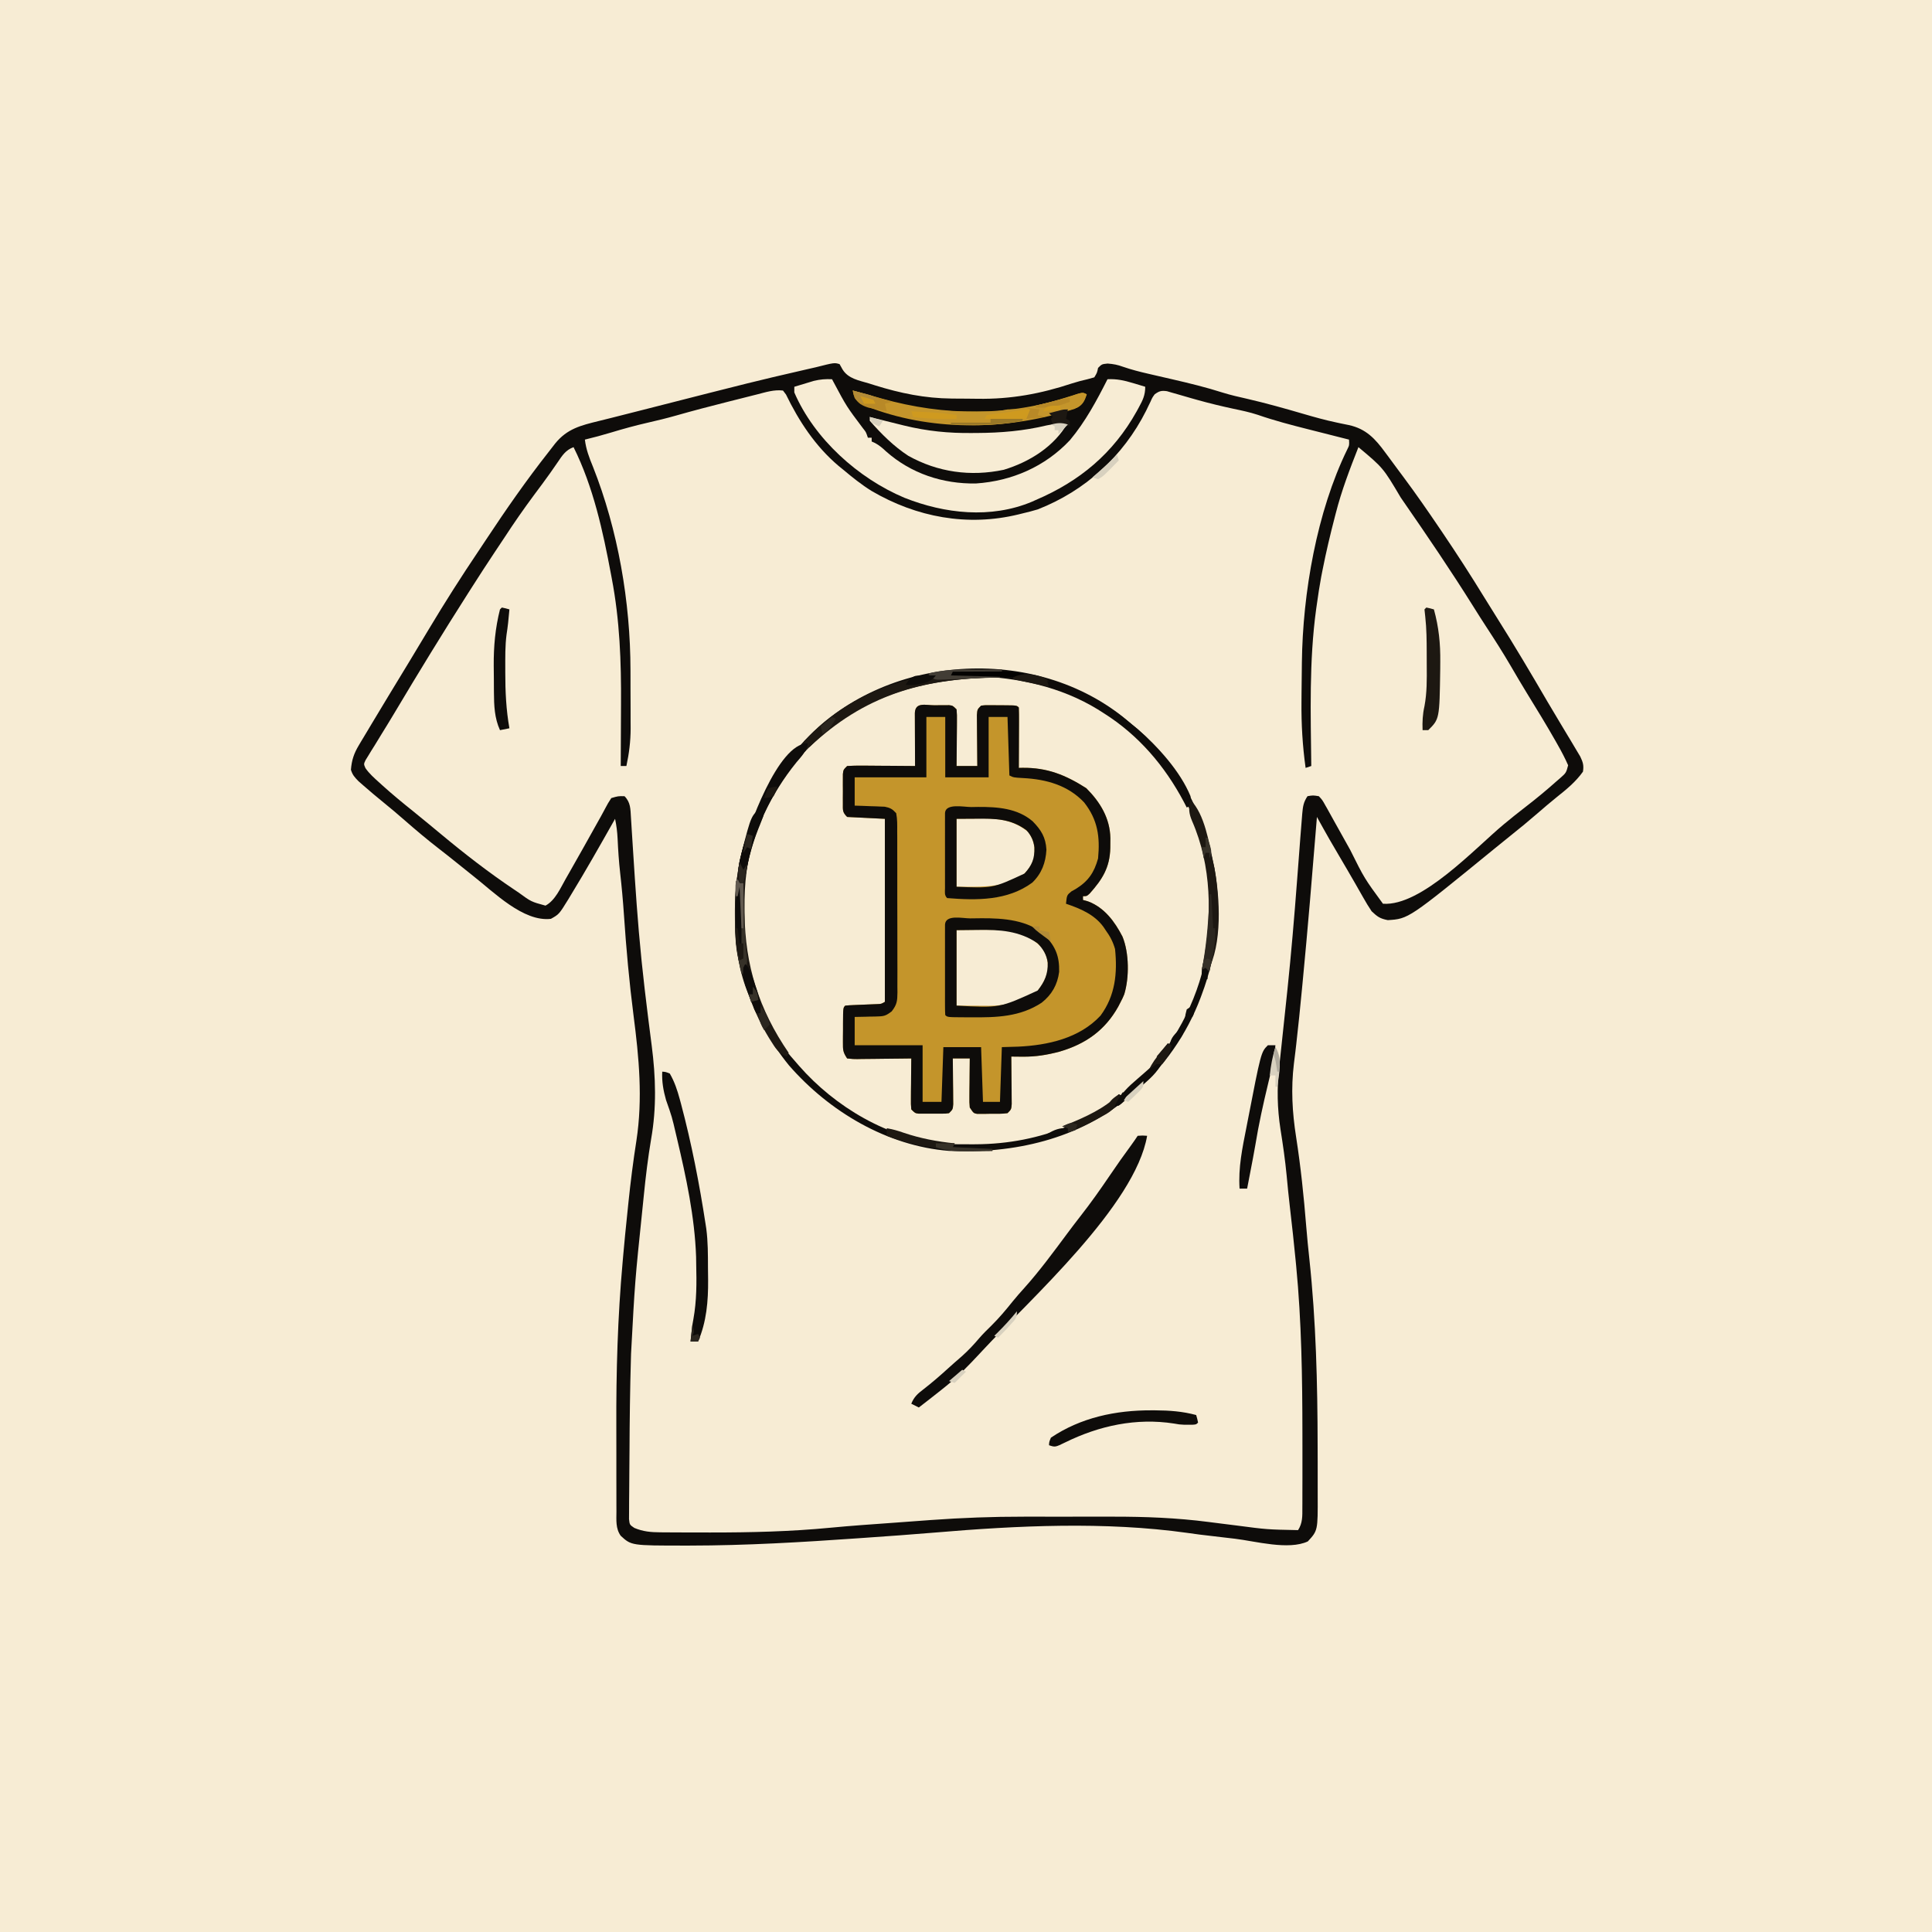 <svg version="1.1" xmlns="http://www.w3.org/2000/svg" width="1024" height="1024">
<path d="M0 0 C337.92 0 675.84 0 1024 0 C1024 337.92 1024 675.84 1024 1024 C686.08 1024 348.16 1024 0 1024 C0 686.08 0 348.16 0 0 Z " fill="#F7ECD4" transform="translate(0,0)"/>
<path d="M0 0 C0.509 0.913 1.018 1.825 1.543 2.766 C4.553 7.729 10.177 8.603 15.438 10.188 C16.52 10.529 17.602 10.871 18.717 11.223 C32.259 15.435 45.191 18.109 59.398 18.238 C60.71 18.25 60.71 18.25 62.048 18.263 C63.892 18.276 65.736 18.287 67.58 18.295 C69.425 18.307 71.271 18.327 73.117 18.357 C90.823 18.641 106.621 15.707 123.387 10.148 C126.069 9.296 128.636 8.617 131.371 8.008 C132.569 7.675 133.766 7.343 135 7 C136.467 4.585 136.467 4.585 137 2 C139 0 139 0 142.062 -0.312 C145.288 -0.057 147.252 0.326 150.2 1.387 C154.663 2.924 159.134 4.077 163.734 5.121 C164.534 5.307 165.334 5.493 166.158 5.685 C169.53 6.469 172.904 7.243 176.278 8.018 C185.347 10.105 194.291 12.287 203.161 15.122 C207.393 16.431 211.68 17.407 216 18.375 C226.049 20.695 235.934 23.475 245.831 26.367 C251.583 28.045 257.323 29.658 263.188 30.891 C263.939 31.054 264.691 31.216 265.466 31.384 C266.941 31.701 268.42 32.005 269.901 32.292 C279.012 34.263 283.903 39.547 289.25 46.875 C289.809 47.624 290.367 48.373 290.943 49.144 C292.638 51.422 294.319 53.711 296 56 C296.965 57.296 297.931 58.592 298.898 59.887 C305.502 68.763 311.804 77.836 318 87 C318.81 88.195 318.81 88.195 319.637 89.415 C327.242 100.649 334.581 112.014 341.668 123.582 C343.936 127.284 346.232 130.967 348.551 134.637 C357.751 149.208 366.513 164.001 375.182 178.892 C377.444 182.76 379.744 186.603 382.062 190.438 C383.375 192.625 384.688 194.812 386 197 C386.563 197.929 386.563 197.929 387.137 198.876 C388.29 200.786 389.427 202.704 390.562 204.625 C391.224 205.731 391.885 206.837 392.566 207.977 C394.025 211.052 394.52 212.664 394 216 C390.129 221.44 385.326 225.333 380.129 229.477 C376.656 232.251 373.299 235.155 369.938 238.062 C365.279 242.077 360.573 246.004 355.746 249.816 C352.899 252.08 350.081 254.377 347.265 256.678 C301.544 294.014 301.544 294.014 290.562 294.688 C286.415 293.887 285.051 292.878 282 290 C280.396 287.601 278.96 285.262 277.562 282.75 C276.696 281.234 275.828 279.719 274.961 278.203 C274.493 277.377 274.024 276.552 273.542 275.701 C270.635 270.608 267.652 265.559 264.688 260.5 C263.523 258.511 262.361 256.522 261.199 254.531 C260.703 253.681 260.206 252.831 259.694 251.955 C257.422 247.992 255.211 243.997 253 240 C252.923 240.954 252.923 240.954 252.844 241.928 C250.514 270.654 248.144 299.374 245.375 328.062 C245.271 329.144 245.167 330.226 245.059 331.341 C244.113 341.124 243.155 350.905 242.02 360.668 C241.877 361.9 241.734 363.131 241.586 364.4 C241.338 366.483 241.082 368.565 240.812 370.645 C239.193 383.898 239.911 396.535 241.966 409.65 C244.418 425.382 246.052 441.108 247.324 456.973 C247.787 462.729 248.356 468.466 248.98 474.207 C252.519 507.178 253.317 540.165 253.369 573.299 C253.375 576.057 253.386 578.814 253.398 581.572 C253.416 585.962 253.416 590.352 253.403 594.743 C253.4 596.377 253.402 598.011 253.408 599.645 C253.472 618.23 253.472 618.23 248.178 623.979 C237.99 628.756 220.372 623.86 209.562 622.562 C207.566 622.329 205.569 622.097 203.572 621.865 C189.645 620.239 189.645 620.239 184.274 619.459 C140.71 613.351 94.127 615.579 50.439 619.296 C38.115 620.344 25.776 621.196 13.438 622.062 C12.218 622.148 10.998 622.234 9.742 622.323 C-19.961 624.404 -49.592 626.167 -79.375 626.188 C-80.235 626.189 -81.095 626.19 -81.981 626.191 C-110.369 626.187 -110.369 626.187 -116 621 C-118.767 617.131 -118.288 612.68 -118.275 608.125 C-118.28 607.226 -118.285 606.327 -118.29 605.401 C-118.304 602.411 -118.303 599.42 -118.301 596.43 C-118.305 594.316 -118.309 592.203 -118.314 590.09 C-118.321 585.629 -118.321 581.169 -118.316 576.708 C-118.311 572.221 -118.318 567.733 -118.336 563.246 C-118.456 534.022 -117.614 505.111 -115 476 C-114.888 474.723 -114.776 473.445 -114.661 472.129 C-114.028 464.953 -113.318 457.789 -112.562 450.625 C-112.349 448.545 -112.136 446.466 -111.923 444.386 C-110.78 433.392 -109.41 422.482 -107.688 411.562 C-104.269 389.171 -106.312 367.602 -109.198 345.309 C-111.49 327.539 -113.103 309.714 -114.299 291.839 C-114.804 284.387 -115.477 276.977 -116.318 269.556 C-116.985 263.551 -117.384 257.55 -117.658 251.515 C-117.833 247.91 -118.25 244.525 -119 241 C-119.417 241.738 -119.833 242.476 -120.262 243.237 C-127.426 255.909 -134.605 268.573 -142.188 281 C-142.703 281.858 -143.218 282.716 -143.749 283.6 C-148.681 291.588 -148.681 291.588 -153 294 C-167.62 295.753 -183.303 279.797 -194.089 271.367 C-197.231 268.887 -200.349 266.381 -203.457 263.859 C-206.361 261.504 -209.303 259.202 -212.259 256.912 C-218.548 252.036 -224.609 246.948 -230.594 241.704 C-234.278 238.479 -238.004 235.329 -241.812 232.25 C-245.453 229.291 -249.038 226.284 -252.562 223.188 C-253.368 222.48 -254.174 221.772 -255.004 221.043 C-257.023 218.977 -258.164 217.756 -259 215 C-258.594 209.86 -257.419 206.363 -254.781 201.957 C-254.452 201.399 -254.122 200.842 -253.782 200.267 C-252.699 198.442 -251.6 196.627 -250.5 194.812 C-249.733 193.527 -248.966 192.242 -248.2 190.955 C-245.817 186.96 -243.41 182.979 -241 179 C-240.241 177.744 -239.483 176.488 -238.724 175.231 C-235.142 169.302 -231.546 163.382 -227.938 157.469 C-224.487 151.811 -221.081 146.129 -217.688 140.438 C-209.27 126.361 -200.467 112.546 -191.304 98.944 C-189.905 96.858 -188.518 94.764 -187.133 92.668 C-176.76 76.984 -166.05 61.586 -154.417 46.803 C-153.185 45.236 -151.968 43.656 -150.754 42.074 C-144.363 34.217 -137.231 32.511 -127.641 30.145 C-126.209 29.79 -124.776 29.435 -123.344 29.079 C-122.619 28.9 -121.894 28.72 -121.147 28.535 C-115.865 27.219 -110.592 25.864 -105.317 24.518 C-44.75 9.062 -44.75 9.062 -20.083 3.374 C-19.387 3.213 -18.691 3.052 -17.974 2.886 C-16.179 2.472 -14.384 2.063 -12.589 1.654 C-2.762 -0.829 -2.762 -0.829 0 0 Z " fill="#F7ECD4" transform="translate(445,193)"/>
<path d="M0 0 C2.42 0.003 4.839 -0.02 7.259 -0.046 C16.949 -0.085 25.655 0.77 35.056 3.316 C35.792 3.509 36.528 3.703 37.287 3.902 C69.441 12.903 95.346 35.703 111.633 64.423 C116.198 72.764 119.326 81.108 121.568 90.338 C122.011 92.135 122.513 93.918 123.021 95.698 C127.608 113.92 126.66 135.159 122.056 153.316 C121.789 154.397 121.522 155.479 121.247 156.593 C114.021 182.575 98.035 207.736 76.118 223.753 C75.478 224.221 74.837 224.689 74.177 225.172 C67.769 229.723 60.996 233.247 53.852 236.493 C52.283 237.212 50.734 237.973 49.188 238.741 C33.387 246.139 16.386 247.796 -0.819 247.878 C-1.544 247.887 -2.269 247.896 -3.016 247.904 C-17.63 248.026 -31.401 245.318 -44.944 239.691 C-45.773 239.351 -46.601 239.011 -47.454 238.661 C-61.589 232.671 -73.686 224.7 -84.944 214.316 C-85.919 213.446 -85.919 213.446 -86.913 212.558 C-101.232 199.117 -111.198 181.331 -117.507 162.878 C-117.734 162.218 -117.961 161.559 -118.196 160.879 C-121.997 148.784 -122.354 136.132 -122.319 123.566 C-122.319 122.819 -122.318 122.073 -122.318 121.304 C-122.279 109.853 -121.529 99.25 -117.944 88.316 C-117.746 87.666 -117.548 87.017 -117.343 86.348 C-107.075 53.061 -82.559 27.285 -52.257 11.191 C-47.272 8.774 -42.18 6.855 -36.944 5.066 C-36.233 4.819 -35.522 4.573 -34.789 4.319 C-23.319 0.563 -11.963 -0.033 0 0 Z " fill="#F7ECD4" transform="translate(515.944,358.684)"/>
<path d="M0 0 C0.509 0.913 1.018 1.825 1.543 2.766 C4.553 7.729 10.177 8.603 15.438 10.188 C16.52 10.529 17.602 10.871 18.717 11.223 C32.259 15.435 45.191 18.109 59.398 18.238 C60.71 18.25 60.71 18.25 62.048 18.263 C63.892 18.276 65.736 18.287 67.58 18.295 C69.425 18.307 71.271 18.327 73.117 18.357 C90.823 18.641 106.621 15.707 123.387 10.148 C126.069 9.296 128.636 8.617 131.371 8.008 C132.569 7.675 133.766 7.343 135 7 C136.467 4.585 136.467 4.585 137 2 C139 0 139 0 142.062 -0.312 C145.288 -0.057 147.252 0.326 150.2 1.387 C154.663 2.924 159.134 4.077 163.734 5.121 C164.534 5.307 165.334 5.493 166.158 5.685 C169.53 6.469 172.904 7.243 176.278 8.018 C185.347 10.105 194.291 12.287 203.161 15.122 C207.393 16.431 211.68 17.407 216 18.375 C226.049 20.695 235.934 23.475 245.831 26.367 C251.583 28.045 257.323 29.658 263.188 30.891 C263.939 31.054 264.691 31.216 265.466 31.384 C266.941 31.701 268.42 32.005 269.901 32.292 C279.012 34.263 283.903 39.547 289.25 46.875 C289.809 47.624 290.367 48.373 290.943 49.144 C292.638 51.422 294.319 53.711 296 56 C296.965 57.296 297.931 58.592 298.898 59.887 C305.502 68.763 311.804 77.836 318 87 C318.81 88.195 318.81 88.195 319.637 89.415 C327.242 100.649 334.581 112.014 341.668 123.582 C343.936 127.284 346.232 130.967 348.551 134.637 C357.751 149.208 366.513 164.001 375.182 178.892 C377.444 182.76 379.744 186.603 382.062 190.438 C383.375 192.625 384.688 194.812 386 197 C386.563 197.929 386.563 197.929 387.137 198.876 C388.29 200.786 389.427 202.704 390.562 204.625 C391.224 205.731 391.885 206.837 392.566 207.977 C394.025 211.052 394.52 212.664 394 216 C390.129 221.44 385.326 225.333 380.129 229.477 C376.656 232.251 373.299 235.155 369.938 238.062 C365.279 242.077 360.573 246.004 355.746 249.816 C352.899 252.08 350.081 254.377 347.265 256.678 C301.544 294.014 301.544 294.014 290.562 294.688 C286.415 293.887 285.051 292.878 282 290 C280.396 287.601 278.96 285.262 277.562 282.75 C276.696 281.234 275.828 279.719 274.961 278.203 C274.493 277.377 274.024 276.552 273.542 275.701 C270.635 270.608 267.652 265.559 264.688 260.5 C263.523 258.511 262.361 256.522 261.199 254.531 C260.703 253.681 260.206 252.831 259.694 251.955 C257.422 247.992 255.211 243.997 253 240 C252.923 240.954 252.923 240.954 252.844 241.928 C250.514 270.654 248.144 299.374 245.375 328.062 C245.271 329.144 245.167 330.226 245.059 331.341 C244.113 341.124 243.155 350.905 242.02 360.668 C241.877 361.9 241.734 363.131 241.586 364.4 C241.338 366.483 241.082 368.565 240.812 370.645 C239.193 383.898 239.911 396.535 241.966 409.65 C244.418 425.382 246.052 441.108 247.324 456.973 C247.787 462.729 248.356 468.466 248.98 474.207 C252.519 507.178 253.317 540.165 253.369 573.299 C253.375 576.057 253.386 578.814 253.398 581.572 C253.416 585.962 253.416 590.352 253.403 594.743 C253.4 596.377 253.402 598.011 253.408 599.645 C253.472 618.23 253.472 618.23 248.178 623.979 C237.99 628.756 220.372 623.86 209.562 622.562 C207.566 622.329 205.569 622.097 203.572 621.865 C189.645 620.239 189.645 620.239 184.274 619.459 C140.71 613.351 94.127 615.579 50.439 619.296 C38.115 620.344 25.776 621.196 13.438 622.062 C12.218 622.148 10.998 622.234 9.742 622.323 C-19.961 624.404 -49.592 626.167 -79.375 626.188 C-80.235 626.189 -81.095 626.19 -81.981 626.191 C-110.369 626.187 -110.369 626.187 -116 621 C-118.767 617.131 -118.288 612.68 -118.275 608.125 C-118.28 607.226 -118.285 606.327 -118.29 605.401 C-118.304 602.411 -118.303 599.42 -118.301 596.43 C-118.305 594.316 -118.309 592.203 -118.314 590.09 C-118.321 585.629 -118.321 581.169 -118.316 576.708 C-118.311 572.221 -118.318 567.733 -118.336 563.246 C-118.456 534.022 -117.614 505.111 -115 476 C-114.888 474.723 -114.776 473.445 -114.661 472.129 C-114.028 464.953 -113.318 457.789 -112.562 450.625 C-112.349 448.545 -112.136 446.466 -111.923 444.386 C-110.78 433.392 -109.41 422.482 -107.688 411.562 C-104.269 389.171 -106.312 367.602 -109.198 345.309 C-111.49 327.539 -113.103 309.714 -114.299 291.839 C-114.804 284.387 -115.477 276.977 -116.318 269.556 C-116.985 263.551 -117.384 257.55 -117.658 251.515 C-117.833 247.91 -118.25 244.525 -119 241 C-119.417 241.738 -119.833 242.476 -120.262 243.237 C-127.426 255.909 -134.605 268.573 -142.188 281 C-142.703 281.858 -143.218 282.716 -143.749 283.6 C-148.681 291.588 -148.681 291.588 -153 294 C-167.62 295.753 -183.303 279.797 -194.089 271.367 C-197.231 268.887 -200.349 266.381 -203.457 263.859 C-206.361 261.504 -209.303 259.202 -212.259 256.912 C-218.548 252.036 -224.609 246.948 -230.594 241.704 C-234.278 238.479 -238.004 235.329 -241.812 232.25 C-245.453 229.291 -249.038 226.284 -252.562 223.188 C-253.368 222.48 -254.174 221.772 -255.004 221.043 C-257.023 218.977 -258.164 217.756 -259 215 C-258.594 209.86 -257.419 206.363 -254.781 201.957 C-254.452 201.399 -254.122 200.842 -253.782 200.267 C-252.699 198.442 -251.6 196.627 -250.5 194.812 C-249.733 193.527 -248.966 192.242 -248.2 190.955 C-245.817 186.96 -243.41 182.979 -241 179 C-240.241 177.744 -239.483 176.488 -238.724 175.231 C-235.142 169.302 -231.546 163.382 -227.938 157.469 C-224.487 151.811 -221.081 146.129 -217.688 140.438 C-209.27 126.361 -200.467 112.546 -191.304 98.944 C-189.905 96.858 -188.518 94.764 -187.133 92.668 C-176.76 76.984 -166.05 61.586 -154.417 46.803 C-153.185 45.236 -151.968 43.656 -150.754 42.074 C-144.363 34.217 -137.231 32.511 -127.641 30.145 C-126.209 29.79 -124.776 29.435 -123.344 29.079 C-122.619 28.9 -121.894 28.72 -121.147 28.535 C-115.865 27.219 -110.592 25.864 -105.317 24.518 C-44.75 9.062 -44.75 9.062 -20.083 3.374 C-19.387 3.213 -18.691 3.052 -17.974 2.886 C-16.179 2.472 -14.384 2.063 -12.589 1.654 C-2.762 -0.829 -2.762 -0.829 0 0 Z M-43.605 16.012 C-44.444 16.222 -45.282 16.432 -46.145 16.648 C-47.924 17.095 -49.701 17.545 -51.478 17.998 C-54.132 18.673 -56.787 19.34 -59.443 20.006 C-68.633 22.319 -77.792 24.721 -86.906 27.317 C-91.761 28.692 -96.641 29.887 -101.562 31 C-108.16 32.51 -114.642 34.28 -121.117 36.25 C-125.715 37.647 -130.33 38.865 -135 40 C-134.379 45.192 -132.721 49.525 -130.75 54.312 C-117.423 87.893 -110.871 126.093 -110.832 162.16 C-110.829 163.271 -110.825 164.382 -110.822 165.527 C-110.817 167.857 -110.815 170.188 -110.815 172.518 C-110.813 176.057 -110.794 179.596 -110.775 183.135 C-110.772 185.414 -110.77 187.693 -110.77 189.973 C-110.762 191.016 -110.755 192.059 -110.748 193.133 C-110.769 199.954 -111.557 206.335 -113 213 C-113.99 213 -114.98 213 -116 213 C-115.996 212.299 -115.991 211.599 -115.987 210.877 C-115.946 204.159 -115.916 197.441 -115.896 190.723 C-115.886 187.272 -115.872 183.821 -115.849 180.37 C-115.702 157.799 -116.503 135.768 -120.75 113.562 C-120.879 112.871 -121.009 112.18 -121.142 111.468 C-125.448 88.482 -130.515 65.063 -141 44 C-145.144 45.509 -147.005 48.422 -149.375 51.938 C-150.256 53.21 -151.139 54.48 -152.023 55.75 C-152.736 56.777 -152.736 56.777 -153.464 57.824 C-156.235 61.75 -159.129 65.585 -162 69.438 C-167.457 76.8 -172.657 84.279 -177.659 91.958 C-179.355 94.541 -181.077 97.107 -182.797 99.676 C-186.897 105.82 -190.901 112.023 -194.875 118.25 C-195.575 119.346 -196.275 120.441 -196.996 121.57 C-210.329 142.468 -223.269 163.608 -235.949 184.91 C-238.166 188.629 -240.428 192.316 -242.707 195.996 C-243.93 197.997 -245.153 199.999 -246.375 202 C-246.965 202.939 -247.556 203.877 -248.164 204.844 C-248.695 205.72 -249.226 206.597 -249.773 207.5 C-250.492 208.66 -250.492 208.66 -251.224 209.844 C-252.245 211.986 -252.245 211.986 -251.305 214.113 C-249.282 217.039 -246.693 219.323 -244.062 221.688 C-243.481 222.216 -242.9 222.745 -242.301 223.29 C-237.024 228.056 -231.552 232.559 -226 237 C-224.29 238.394 -222.581 239.789 -220.875 241.188 C-219.969 241.927 -219.063 242.667 -218.129 243.43 C-215.772 245.36 -213.429 247.307 -211.09 249.258 C-198.602 259.653 -185.875 269.511 -172.375 278.562 C-171.256 279.314 -171.256 279.314 -170.114 280.081 C-163.48 284.93 -163.48 284.93 -155.875 287 C-150.715 284.248 -147.929 277.676 -145.125 272.75 C-144.66 271.94 -144.194 271.129 -143.715 270.294 C-138.431 261.063 -133.248 251.774 -128.066 242.484 C-127.533 241.536 -127 240.588 -126.451 239.611 C-125.557 238.002 -124.679 236.383 -123.83 234.75 C-122.816 232.832 -122.816 232.832 -121 230 C-117.375 228.938 -117.375 228.938 -114 229 C-110.753 232.247 -110.857 235.79 -110.583 240.235 C-110.516 241.289 -110.448 242.342 -110.379 243.427 C-110.309 244.57 -110.24 245.713 -110.168 246.891 C-110.01 249.359 -109.852 251.828 -109.694 254.297 C-109.611 255.595 -109.529 256.892 -109.444 258.229 C-108.238 277.194 -106.993 296.155 -105.062 315.062 C-104.944 316.23 -104.944 316.23 -104.822 317.422 C-103.872 326.642 -102.785 335.842 -101.637 345.039 C-101.521 345.972 -101.406 346.905 -101.287 347.866 C-100.735 352.334 -100.17 356.798 -99.574 361.26 C-97.436 377.799 -96.956 394.145 -99.875 410.625 C-101.548 420.567 -102.756 430.487 -103.752 440.514 C-103.996 442.959 -104.246 445.403 -104.5 447.847 C-108.468 486.062 -108.468 486.062 -110.527 524.418 C-110.559 525.503 -110.559 525.503 -110.591 526.611 C-111.061 543.126 -111.287 559.641 -111.35 576.162 C-111.364 579.401 -111.392 582.64 -111.432 585.88 C-111.481 589.881 -111.506 593.881 -111.513 597.882 C-111.52 599.384 -111.535 600.886 -111.559 602.388 C-111.591 604.456 -111.591 606.522 -111.583 608.59 C-111.596 610.344 -111.596 610.344 -111.608 612.135 C-111.276 615.159 -111.276 615.159 -108.776 616.838 C-104.155 618.772 -100.065 619.128 -95.084 619.161 C-93.908 619.171 -92.731 619.18 -91.519 619.19 C-90.247 619.194 -88.975 619.199 -87.664 619.203 C-86.321 619.21 -84.978 619.217 -83.635 619.224 C-79.299 619.244 -74.962 619.248 -70.625 619.25 C-69.515 619.251 -69.515 619.251 -68.383 619.252 C-47.05 619.264 -25.93 618.765 -4.684 616.708 C6.201 615.666 17.111 614.923 28.018 614.14 C31.57 613.883 35.122 613.622 38.674 613.358 C40.912 613.195 43.149 613.031 45.387 612.867 C46.363 612.794 47.338 612.722 48.344 612.647 C64.787 611.459 81.176 610.845 97.66 610.867 C99.469 610.867 101.279 610.866 103.088 610.864 C106.843 610.863 110.598 610.865 114.354 610.87 C119.109 610.875 123.864 610.872 128.619 610.866 C132.344 610.862 136.068 610.864 139.793 610.866 C141.544 610.867 143.295 610.866 145.046 610.864 C161.966 610.846 178.72 611.491 195.51 613.671 C197.634 613.947 199.758 614.213 201.883 614.478 C204.677 614.825 207.47 615.176 210.263 615.529 C226.574 617.671 226.574 617.671 243 618 C245.43 614.256 245.289 610.539 245.275 606.229 C245.28 605.447 245.285 604.664 245.29 603.858 C245.304 601.254 245.303 598.651 245.301 596.047 C245.306 594.21 245.311 592.373 245.318 590.536 C245.33 585.623 245.327 580.71 245.318 575.797 C245.313 572.753 245.31 569.708 245.308 566.664 C245.276 537.022 244.855 507.527 242 478 C241.877 476.721 241.877 476.721 241.751 475.416 C240.821 465.839 239.787 456.276 238.661 446.72 C238.005 441.132 237.456 435.539 236.938 429.938 C236.161 421.759 234.968 413.663 233.684 405.551 C231.964 394.362 231.751 383.936 232.988 372.676 C233.144 371.203 233.144 371.203 233.303 369.701 C233.635 366.571 233.974 363.442 234.312 360.312 C235.216 351.876 236.112 343.438 237 335 C237.122 333.843 237.244 332.686 237.369 331.493 C239.378 312.281 241.011 293.057 242.466 273.797 C242.893 268.139 243.326 262.482 243.761 256.825 C243.909 254.886 244.055 252.947 244.201 251.008 C244.456 247.671 244.723 244.335 245 241 C245.072 240.092 245.145 239.185 245.219 238.249 C245.57 234.449 245.846 232.231 248 229 C250.906 228.504 250.906 228.504 254 229 C255.844 230.965 255.844 230.965 257.5 233.938 C257.821 234.497 258.141 235.056 258.471 235.632 C259.672 237.742 260.834 239.871 262 242 C263.078 243.933 264.157 245.865 265.238 247.797 C267.038 251.012 268.835 254.229 270.626 257.449 C278.147 272.549 278.147 272.549 288 286 C308.381 287.468 336.978 256.43 351.88 244.042 C355.688 240.881 359.532 237.786 363.456 234.771 C369.117 230.412 374.607 225.884 379.938 221.125 C380.56 220.589 381.182 220.054 381.823 219.502 C385.077 216.634 385.077 216.634 386.141 212.609 C384.558 208.989 382.768 205.558 380.812 202.125 C380.376 201.349 379.94 200.573 379.49 199.774 C374.651 191.249 369.515 182.904 364.387 174.551 C361.462 169.779 358.621 164.965 355.812 160.125 C351.696 153.059 347.309 146.197 342.832 139.355 C340.434 135.685 338.094 131.982 335.769 128.265 C324.03 109.509 311.592 91.192 299 73 C298.479 72.246 297.958 71.491 297.422 70.714 C288.105 54.969 288.105 54.969 275 44 C270.46 55.542 266.067 66.967 263 79 C262.835 79.632 262.671 80.264 262.501 80.916 C260.08 90.221 257.859 99.564 256 109 C255.754 110.249 255.508 111.498 255.254 112.785 C254.371 117.505 253.667 122.245 253 127 C252.86 127.973 252.721 128.945 252.577 129.947 C248.814 157.482 249.702 185.278 250 213 C249.01 213.33 248.02 213.66 247 214 C245.371 202.317 244.7 190.915 244.812 179.125 C244.823 177.518 244.833 175.912 244.843 174.305 C244.872 170.504 244.917 166.703 244.973 162.902 C244.996 161.291 245.012 159.68 245.026 158.069 C245.461 121.306 252.941 78.266 269.045 45.277 C270.193 42.951 270.193 42.951 270 40 C268.881 39.718 267.763 39.436 266.61 39.146 C262.405 38.084 258.2 37.016 253.997 35.947 C252.187 35.488 250.378 35.03 248.568 34.574 C239.461 32.279 230.463 29.936 221.586 26.849 C217.416 25.48 213.167 24.586 208.875 23.688 C202.508 22.315 196.209 20.816 189.938 19.055 C188.174 18.56 188.174 18.56 186.375 18.056 C184.073 17.403 181.775 16.737 179.48 16.059 C177.908 15.614 177.908 15.614 176.305 15.16 C175.376 14.888 174.448 14.616 173.492 14.336 C170.517 13.935 169.412 14.245 167 16 C165.733 17.75 165.733 17.75 164.809 19.859 C164.427 20.639 164.045 21.418 163.652 22.221 C163.251 23.056 162.851 23.89 162.438 24.75 C150.309 48.824 130.208 67.148 105 77 C102.334 77.807 99.647 78.481 96.938 79.125 C95.916 79.378 95.916 79.378 94.873 79.637 C67.825 86.236 40.774 81.161 16.999 67.237 C11.648 63.926 6.809 60.043 2 56 C0.695 54.94 0.695 54.94 -0.637 53.859 C-12.778 43.567 -21.509 30.332 -28.406 16.098 C-29.195 15.059 -29.195 15.059 -30 14 C-34.663 13.419 -39.122 14.863 -43.605 16.012 Z " fill="#0E0C0A" transform="translate(445,193)"/>
<path d="M0 0 C0.885 -0.012 1.77 -0.024 2.682 -0.037 C3.528 -0.039 4.374 -0.041 5.246 -0.043 C6.025 -0.047 6.804 -0.051 7.607 -0.055 C9.562 0.188 9.562 0.188 11.562 2.188 C11.79 5.168 11.79 5.168 11.758 8.945 C11.755 9.608 11.752 10.271 11.749 10.955 C11.738 13.074 11.713 15.193 11.688 17.312 C11.677 18.749 11.668 20.185 11.66 21.621 C11.638 25.143 11.604 28.665 11.562 32.188 C15.192 32.188 18.822 32.188 22.562 32.188 C22.552 31.289 22.542 30.391 22.531 29.465 C22.497 26.137 22.472 22.809 22.453 19.48 C22.443 18.039 22.429 16.597 22.412 15.156 C22.387 13.086 22.376 11.016 22.367 8.945 C22.357 7.699 22.346 6.453 22.335 5.168 C22.562 2.188 22.562 2.188 24.562 0.188 C26.518 -0.055 26.518 -0.055 28.879 -0.043 C29.725 -0.041 30.571 -0.039 31.443 -0.037 C32.328 -0.025 33.213 -0.013 34.125 0 C35.014 0.001 35.903 0.001 36.818 0.002 C43.422 0.047 43.422 0.047 44.562 1.188 C44.651 3.563 44.678 5.91 44.66 8.285 C44.659 8.994 44.657 9.703 44.656 10.433 C44.65 12.706 44.638 14.978 44.625 17.25 C44.62 18.787 44.615 20.324 44.611 21.861 C44.6 25.637 44.583 29.412 44.562 33.188 C45.215 33.174 45.868 33.161 46.541 33.148 C59.649 32.996 69.35 36.961 80.312 43.938 C87.719 51.344 92.869 59.852 93.082 70.407 C93.075 71.263 93.069 72.118 93.062 73 C93.057 73.888 93.051 74.776 93.045 75.69 C92.763 86.033 88.887 92.19 82.113 99.789 C80.562 101.188 80.562 101.188 78.562 101.188 C78.562 101.847 78.562 102.507 78.562 103.188 C79.449 103.436 80.336 103.685 81.25 103.941 C89.921 107.203 95.383 114.625 99.504 122.609 C103.045 131.232 103.159 144.286 100.438 153.188 C99.602 155.18 99.602 155.18 98.562 157.188 C97.924 158.429 97.924 158.429 97.273 159.695 C90.259 172.262 80.001 179.522 66.188 183.562 C59.613 185.301 53.501 186.32 46.688 186.25 C45.535 186.241 44.383 186.232 43.195 186.223 C42.326 186.211 41.458 186.199 40.562 186.188 C40.573 187.025 40.583 187.863 40.594 188.726 C40.628 191.831 40.653 194.936 40.672 198.041 C40.687 200.047 40.713 202.053 40.738 204.059 C40.745 205.315 40.751 206.572 40.758 207.867 C40.768 209.03 40.779 210.192 40.79 211.39 C40.562 214.188 40.562 214.188 38.562 216.188 C35.583 216.63 32.571 216.512 29.562 216.5 C28.73 216.516 27.897 216.532 27.039 216.549 C26.242 216.549 25.446 216.55 24.625 216.551 C23.894 216.554 23.163 216.557 22.41 216.56 C20.562 216.188 20.562 216.188 18.562 213.188 C18.335 210.46 18.335 210.46 18.367 207.207 C18.374 206.044 18.38 204.88 18.387 203.682 C18.412 201.859 18.412 201.859 18.438 200 C18.447 198.773 18.456 197.547 18.465 196.283 C18.488 193.251 18.521 190.219 18.562 187.188 C15.592 187.188 12.623 187.188 9.562 187.188 C9.578 188.399 9.578 188.399 9.594 189.634 C9.636 193.277 9.662 196.92 9.688 200.562 C9.704 201.834 9.721 203.105 9.738 204.414 C9.748 206.232 9.748 206.232 9.758 208.086 C9.774 209.767 9.774 209.767 9.79 211.482 C9.562 214.188 9.562 214.188 7.562 216.188 C5.715 216.446 5.715 216.446 3.5 216.453 C2.305 216.457 2.305 216.457 1.086 216.461 C-0.163 216.449 -0.163 216.449 -1.438 216.438 C-2.27 216.445 -3.103 216.453 -3.961 216.461 C-4.758 216.458 -5.554 216.456 -6.375 216.453 C-7.106 216.451 -7.837 216.449 -8.59 216.446 C-10.438 216.188 -10.438 216.188 -12.438 214.188 C-12.665 211.482 -12.665 211.482 -12.633 208.086 C-12.626 206.874 -12.62 205.663 -12.613 204.414 C-12.597 203.143 -12.58 201.872 -12.562 200.562 C-12.553 199.284 -12.544 198.005 -12.535 196.688 C-12.512 193.521 -12.479 190.354 -12.438 187.188 C-13.967 187.211 -13.967 187.211 -15.527 187.235 C-19.302 187.289 -23.078 187.324 -26.854 187.352 C-28.489 187.367 -30.125 187.388 -31.76 187.414 C-34.109 187.45 -36.456 187.467 -38.805 187.48 C-39.905 187.504 -39.905 187.504 -41.027 187.527 C-43.089 187.528 -43.089 187.528 -46.438 187.188 C-48.692 183.806 -48.685 182.639 -48.668 178.68 C-48.666 177.611 -48.664 176.542 -48.662 175.441 C-48.644 173.769 -48.644 173.769 -48.625 172.062 C-48.624 170.94 -48.624 169.817 -48.623 168.66 C-48.578 160.328 -48.578 160.328 -47.438 159.188 C-46.047 159.043 -44.651 158.961 -43.254 158.906 C-41.986 158.85 -41.986 158.85 -40.693 158.793 C-39.805 158.758 -38.916 158.723 -38 158.688 C-36.251 158.619 -34.502 158.546 -32.754 158.469 C-31.975 158.438 -31.196 158.408 -30.393 158.377 C-28.359 158.298 -28.359 158.298 -26.438 157.188 C-26.438 125.178 -26.438 93.168 -26.438 60.188 C-33.038 59.858 -39.637 59.528 -46.438 59.188 C-49.007 56.618 -48.695 55.598 -48.703 52.031 C-48.706 51.009 -48.708 49.987 -48.711 48.934 C-48.699 47.327 -48.699 47.327 -48.688 45.688 C-48.695 44.616 -48.703 43.545 -48.711 42.441 C-48.708 41.419 -48.706 40.397 -48.703 39.344 C-48.701 38.403 -48.699 37.463 -48.696 36.494 C-48.438 34.188 -48.438 34.188 -46.438 32.188 C-43.713 32.012 -41.091 31.956 -38.367 31.992 C-37.571 31.995 -36.775 31.998 -35.954 32.001 C-33.407 32.012 -30.86 32.037 -28.312 32.062 C-26.587 32.073 -24.862 32.082 -23.137 32.09 C-18.904 32.112 -14.671 32.146 -10.438 32.188 C-10.443 31.254 -10.448 30.32 -10.453 29.358 C-10.47 25.904 -10.483 22.451 -10.492 18.998 C-10.497 17.501 -10.504 16.004 -10.513 14.508 C-10.525 12.361 -10.531 10.214 -10.535 8.066 C-10.54 6.773 -10.546 5.479 -10.551 4.147 C-10.319 -1.895 -4.888 0.004 0 0 Z " fill="#C4952B" transform="translate(495.438,373.812)"/>
<path d="M0 0 C0.885 -0.012 1.77 -0.024 2.682 -0.037 C3.528 -0.039 4.374 -0.041 5.246 -0.043 C6.025 -0.047 6.804 -0.051 7.607 -0.055 C9.562 0.188 9.562 0.188 11.562 2.188 C11.79 5.168 11.79 5.168 11.758 8.945 C11.755 9.608 11.752 10.271 11.749 10.955 C11.738 13.074 11.713 15.193 11.688 17.312 C11.677 18.749 11.668 20.185 11.66 21.621 C11.638 25.143 11.604 28.665 11.562 32.188 C15.192 32.188 18.822 32.188 22.562 32.188 C22.552 31.289 22.542 30.391 22.531 29.465 C22.497 26.137 22.472 22.809 22.453 19.48 C22.443 18.039 22.429 16.597 22.412 15.156 C22.387 13.086 22.376 11.016 22.367 8.945 C22.357 7.699 22.346 6.453 22.335 5.168 C22.562 2.188 22.562 2.188 24.562 0.188 C26.518 -0.055 26.518 -0.055 28.879 -0.043 C29.725 -0.041 30.571 -0.039 31.443 -0.037 C32.328 -0.025 33.213 -0.013 34.125 0 C35.014 0.001 35.903 0.001 36.818 0.002 C43.422 0.047 43.422 0.047 44.562 1.188 C44.651 3.563 44.678 5.91 44.66 8.285 C44.659 8.994 44.657 9.703 44.656 10.433 C44.65 12.706 44.638 14.978 44.625 17.25 C44.62 18.787 44.615 20.324 44.611 21.861 C44.6 25.637 44.583 29.412 44.562 33.188 C45.215 33.174 45.868 33.161 46.541 33.148 C59.649 32.996 69.35 36.961 80.312 43.938 C87.719 51.344 92.869 59.852 93.082 70.407 C93.075 71.263 93.069 72.118 93.062 73 C93.057 73.888 93.051 74.776 93.045 75.69 C92.763 86.033 88.887 92.19 82.113 99.789 C80.562 101.188 80.562 101.188 78.562 101.188 C78.562 101.847 78.562 102.507 78.562 103.188 C79.449 103.436 80.336 103.685 81.25 103.941 C89.921 107.203 95.383 114.625 99.504 122.609 C103.045 131.232 103.159 144.286 100.438 153.188 C99.602 155.18 99.602 155.18 98.562 157.188 C97.924 158.429 97.924 158.429 97.273 159.695 C90.259 172.262 80.001 179.522 66.188 183.562 C59.613 185.301 53.501 186.32 46.688 186.25 C45.535 186.241 44.383 186.232 43.195 186.223 C42.326 186.211 41.458 186.199 40.562 186.188 C40.573 187.025 40.583 187.863 40.594 188.726 C40.628 191.831 40.653 194.936 40.672 198.041 C40.687 200.047 40.713 202.053 40.738 204.059 C40.745 205.315 40.751 206.572 40.758 207.867 C40.768 209.03 40.779 210.192 40.79 211.39 C40.562 214.188 40.562 214.188 38.562 216.188 C35.583 216.63 32.571 216.512 29.562 216.5 C28.73 216.516 27.897 216.532 27.039 216.549 C26.242 216.549 25.446 216.55 24.625 216.551 C23.894 216.554 23.163 216.557 22.41 216.56 C20.562 216.188 20.562 216.188 18.562 213.188 C18.335 210.46 18.335 210.46 18.367 207.207 C18.374 206.044 18.38 204.88 18.387 203.682 C18.412 201.859 18.412 201.859 18.438 200 C18.447 198.773 18.456 197.547 18.465 196.283 C18.488 193.251 18.521 190.219 18.562 187.188 C15.592 187.188 12.623 187.188 9.562 187.188 C9.578 188.399 9.578 188.399 9.594 189.634 C9.636 193.277 9.662 196.92 9.688 200.562 C9.704 201.834 9.721 203.105 9.738 204.414 C9.748 206.232 9.748 206.232 9.758 208.086 C9.774 209.767 9.774 209.767 9.79 211.482 C9.562 214.188 9.562 214.188 7.562 216.188 C5.715 216.446 5.715 216.446 3.5 216.453 C2.305 216.457 2.305 216.457 1.086 216.461 C-0.163 216.449 -0.163 216.449 -1.438 216.438 C-2.27 216.445 -3.103 216.453 -3.961 216.461 C-4.758 216.458 -5.554 216.456 -6.375 216.453 C-7.106 216.451 -7.837 216.449 -8.59 216.446 C-10.438 216.188 -10.438 216.188 -12.438 214.188 C-12.665 211.482 -12.665 211.482 -12.633 208.086 C-12.626 206.874 -12.62 205.663 -12.613 204.414 C-12.597 203.143 -12.58 201.872 -12.562 200.562 C-12.553 199.284 -12.544 198.005 -12.535 196.688 C-12.512 193.521 -12.479 190.354 -12.438 187.188 C-13.967 187.211 -13.967 187.211 -15.527 187.235 C-19.302 187.289 -23.078 187.324 -26.854 187.352 C-28.489 187.367 -30.125 187.388 -31.76 187.414 C-34.109 187.45 -36.456 187.467 -38.805 187.48 C-39.905 187.504 -39.905 187.504 -41.027 187.527 C-43.089 187.528 -43.089 187.528 -46.438 187.188 C-48.692 183.806 -48.685 182.639 -48.668 178.68 C-48.666 177.611 -48.664 176.542 -48.662 175.441 C-48.644 173.769 -48.644 173.769 -48.625 172.062 C-48.624 170.94 -48.624 169.817 -48.623 168.66 C-48.578 160.328 -48.578 160.328 -47.438 159.188 C-46.047 159.043 -44.651 158.961 -43.254 158.906 C-41.986 158.85 -41.986 158.85 -40.693 158.793 C-39.805 158.758 -38.916 158.723 -38 158.688 C-36.251 158.619 -34.502 158.546 -32.754 158.469 C-31.975 158.438 -31.196 158.408 -30.393 158.377 C-28.359 158.298 -28.359 158.298 -26.438 157.188 C-26.438 125.178 -26.438 93.168 -26.438 60.188 C-33.038 59.858 -39.637 59.528 -46.438 59.188 C-49.007 56.618 -48.695 55.598 -48.703 52.031 C-48.706 51.009 -48.708 49.987 -48.711 48.934 C-48.699 47.327 -48.699 47.327 -48.688 45.688 C-48.695 44.616 -48.703 43.545 -48.711 42.441 C-48.708 41.419 -48.706 40.397 -48.703 39.344 C-48.701 38.403 -48.699 37.463 -48.696 36.494 C-48.438 34.188 -48.438 34.188 -46.438 32.188 C-43.713 32.012 -41.091 31.956 -38.367 31.992 C-37.571 31.995 -36.775 31.998 -35.954 32.001 C-33.407 32.012 -30.86 32.037 -28.312 32.062 C-26.587 32.073 -24.862 32.082 -23.137 32.09 C-18.904 32.112 -14.671 32.146 -10.438 32.188 C-10.443 31.254 -10.448 30.32 -10.453 29.358 C-10.47 25.904 -10.483 22.451 -10.492 18.998 C-10.497 17.501 -10.504 16.004 -10.513 14.508 C-10.525 12.361 -10.531 10.214 -10.535 8.066 C-10.54 6.773 -10.546 5.479 -10.551 4.147 C-10.319 -1.895 -4.888 0.004 0 0 Z M-4.438 6.188 C-4.438 16.748 -4.438 27.308 -4.438 38.188 C-16.978 38.188 -29.517 38.188 -42.438 38.188 C-42.438 43.137 -42.438 48.087 -42.438 53.188 C-40.558 53.244 -40.558 53.244 -38.641 53.301 C-36.99 53.366 -35.339 53.433 -33.688 53.5 C-32.863 53.523 -32.038 53.545 -31.188 53.568 C-30.388 53.604 -29.589 53.639 -28.766 53.676 C-28.032 53.702 -27.299 53.728 -26.544 53.755 C-23.593 54.361 -22.506 54.931 -20.438 57.188 C-19.804 60.383 -19.881 63.564 -19.904 66.812 C-19.895 67.799 -19.887 68.787 -19.878 69.804 C-19.855 73.075 -19.862 76.346 -19.871 79.617 C-19.866 81.888 -19.86 84.158 -19.852 86.429 C-19.842 91.192 -19.846 95.955 -19.861 100.718 C-19.878 106.824 -19.855 112.929 -19.82 119.035 C-19.798 123.726 -19.799 128.416 -19.807 133.107 C-19.808 135.358 -19.801 137.61 -19.787 139.861 C-19.769 143.009 -19.784 146.156 -19.806 149.304 C-19.795 150.235 -19.783 151.166 -19.771 152.126 C-19.838 156.673 -19.959 158.576 -22.844 162.264 C-25.416 164.172 -26.513 164.823 -29.645 164.895 C-30.395 164.924 -31.146 164.953 -31.92 164.982 C-32.689 164.988 -33.458 164.994 -34.25 165 C-35.038 165.025 -35.827 165.05 -36.639 165.076 C-38.571 165.135 -40.504 165.164 -42.438 165.188 C-42.438 170.138 -42.438 175.087 -42.438 180.188 C-30.558 180.188 -18.678 180.188 -6.438 180.188 C-6.438 190.087 -6.438 199.987 -6.438 210.188 C-3.137 210.188 0.163 210.188 3.562 210.188 C3.892 200.618 4.222 191.048 4.562 181.188 C11.163 181.188 17.763 181.188 24.562 181.188 C24.893 190.757 25.222 200.327 25.562 210.188 C28.533 210.188 31.503 210.188 34.562 210.188 C34.893 200.618 35.222 191.048 35.562 181.188 C38.388 181.105 41.214 181.023 44.125 180.938 C59.897 180.22 76.737 176.497 87.875 164.477 C95.708 153.852 96.864 141.947 95.562 129.188 C94.454 125.341 92.913 122.408 90.562 119.188 C90.178 118.61 89.794 118.033 89.398 117.438 C84.521 110.802 77.111 107.749 69.562 105.188 C70.023 100.631 70.023 100.631 72.453 98.633 C73.232 98.197 74.01 97.761 74.812 97.312 C81.39 93.234 84.503 88.634 86.562 81.188 C87.666 69.642 86.385 60.69 79.188 51.5 C70.568 42.344 59.013 39.203 46.875 38.582 C41.766 38.289 41.766 38.289 39.562 37.188 C39.067 21.842 39.067 21.842 38.562 6.188 C35.263 6.188 31.962 6.188 28.562 6.188 C28.562 16.748 28.562 27.308 28.562 38.188 C20.972 38.188 13.382 38.188 5.562 38.188 C5.562 27.627 5.562 17.067 5.562 6.188 C2.262 6.188 -1.038 6.188 -4.438 6.188 Z " fill="#0E0C0A" transform="translate(495.438,373.812)"/>
<path d="M0 0 C0.392 0.739 0.392 0.739 0.791 1.494 C7.698 14.454 7.698 14.454 16.504 26.152 C18 28 18 28 19 31 C19.66 31 20.32 31 21 31 C21 31.66 21 32.32 21 33 C21.585 33.263 22.17 33.526 22.773 33.797 C25.1 35.054 26.707 36.438 28.625 38.25 C41.861 49.999 58.744 55.555 76.285 55.25 C95.377 53.965 112.956 46.301 126.113 32.262 C134.343 22.397 140.221 11.407 146 0 C150.844 -0.238 154.744 0.602 159.375 2 C161.243 2.557 161.243 2.557 163.148 3.125 C164.089 3.414 165.03 3.702 166 4 C166 8.517 164.662 11.158 162.562 15 C162.017 16 162.017 16 161.461 17.02 C149.021 39.297 131.291 54.058 108 64 C107.318 64.307 106.636 64.614 105.934 64.93 C84.168 74.05 59.671 71.291 38.312 62.812 C13.84 52.505 -9.402 31.605 -20 7 C-20 6.01 -20 5.02 -20 4 C-17.795 3.323 -15.586 2.659 -13.375 2 C-12.145 1.629 -10.915 1.257 -9.648 0.875 C-6.262 0.063 -3.461 -0.17 0 0 Z " fill="#F7ECD4" transform="translate(441,201)"/>
<path d="M0 0 C1.544 1.272 3.072 2.564 4.6 3.856 C5.594 4.675 6.588 5.494 7.612 6.337 C28.869 24.704 41.819 49.673 47.6 76.856 C47.827 77.911 48.054 78.965 48.287 80.052 C52.349 102.106 49.482 125.974 41.6 146.856 C41.363 147.499 41.126 148.141 40.883 148.802 C33.773 167.682 21.286 186.119 5.6 198.856 C4.79 199.564 3.981 200.272 3.147 201.001 C-23.328 223.721 -58.276 231.422 -92.4 229.856 C-125.252 227.24 -155.9 209.009 -177.252 184.497 C-187.155 172.325 -194.358 159.019 -199.713 144.294 C-199.943 143.671 -200.173 143.048 -200.411 142.406 C-204.726 129.895 -205.983 117.42 -205.9 104.294 C-205.899 103.557 -205.897 102.82 -205.896 102.06 C-205.808 83.587 -202.278 66.622 -194.4 49.856 C-194.118 49.253 -193.837 48.65 -193.546 48.028 C-188.463 37.339 -181.8 28.059 -174.4 18.856 C-173.687 17.968 -172.974 17.08 -172.24 16.165 C-130.663 -32.925 -49.913 -39.881 0 0 Z M-120.463 -14.956 C-121.306 -14.656 -122.15 -14.355 -123.019 -14.046 C-151.047 -3.691 -173.165 18.035 -187.4 43.856 C-187.726 44.442 -188.053 45.027 -188.389 45.63 C-198.155 63.366 -201.818 81.336 -201.713 101.419 C-201.71 102.173 -201.708 102.928 -201.705 103.705 C-201.559 132.297 -193.982 160.103 -174.4 181.856 C-173.567 182.819 -172.735 183.782 -171.877 184.774 C-152.812 206.541 -124.691 223.307 -95.406 226.043 C-90.426 226.362 -85.451 226.389 -80.463 226.356 C-79.317 226.353 -79.317 226.353 -78.149 226.349 C-43.594 226.137 -12.616 213.491 11.817 188.757 C29.155 170.268 40.783 146.902 44.6 121.856 C44.872 120.337 44.872 120.337 45.151 118.786 C48.916 85.846 42.218 52.673 21.373 26.42 C20.128 24.889 18.864 23.373 17.6 21.856 C16.892 20.995 16.184 20.134 15.455 19.247 C-2.722 -1.932 -26.349 -14.305 -53.4 -20.144 C-54.111 -20.316 -54.822 -20.488 -55.554 -20.665 C-59.191 -21.277 -62.778 -21.325 -66.455 -21.347 C-67.233 -21.352 -68.012 -21.358 -68.814 -21.364 C-70.463 -21.373 -72.112 -21.38 -73.761 -21.384 C-76.233 -21.393 -78.703 -21.424 -81.174 -21.456 C-94.884 -21.549 -107.487 -19.618 -120.463 -14.956 Z " fill="#0E0C0A" transform="translate(595.4,380.144)"/>
<path d="M0 0 C34.328 -0.572 34.328 -0.572 45 9 C47.742 12.822 48.551 16.181 48.352 20.914 C47.529 25.797 45.25 29.637 41.938 33.25 C34.482 37.692 26.148 40.146 17.48 40.098 C16.559 40.095 15.638 40.093 14.688 40.09 C13.533 40.081 12.378 40.072 11.188 40.062 C5.65 40.032 5.65 40.032 0 40 C0 26.8 0 13.6 0 0 Z " fill="#F7ECD4" transform="translate(507,493)"/>
<path d="M0 0 C0.935 0.242 1.869 0.485 2.832 0.734 C7.213 1.859 11.606 2.93 16 4 C16.73 4.181 17.46 4.362 18.213 4.549 C30.357 7.518 41.828 8.655 54.312 8.5 C55.156 8.496 55.999 8.492 56.868 8.488 C69.5 8.42 81.507 7.417 93.823 4.458 C97.521 3.68 101.24 3.355 105 3 C97.833 15.669 84.725 23.834 71 28 C53.4 31.718 35.987 29.299 20.375 20.562 C12.637 15.504 6.074 8.939 0 2 C0 1.34 0 0.68 0 0 Z " fill="#F7ECD4" transform="translate(461,221)"/>
<path d="M0 0 C5.197 -0.062 5.197 -0.062 10.5 -0.125 C11.576 -0.143 12.651 -0.161 13.76 -0.18 C22.899 -0.232 30.77 1 38 7 C41.178 11.469 41.769 15.673 41 21 C39.254 25.946 36.47 29.287 32 32 C21.255 36.567 12.176 36 0 36 C0 24.12 0 12.24 0 0 Z " fill="#F7ECD4" transform="translate(507,434)"/>
<path d="M0 0 C2.033 -0.01 4.064 -0.04 6.096 -0.072 C17.559 -0.117 30.943 0.809 39.739 9.1 C45.275 15.147 47.326 20.093 47.137 28.326 C46.274 35.108 43.244 40.449 37.891 44.678 C26.463 52.218 13.9 52.566 0.579 52.428 C-0.646 52.427 -1.872 52.426 -3.134 52.426 C-12.093 52.381 -12.093 52.381 -13.234 51.24 C-13.332 49.68 -13.362 48.116 -13.363 46.553 C-13.366 45.555 -13.369 44.557 -13.373 43.529 C-13.371 42.444 -13.369 41.359 -13.366 40.24 C-13.367 39.134 -13.368 38.028 -13.369 36.889 C-13.37 34.545 -13.368 32.201 -13.364 29.857 C-13.359 26.256 -13.364 22.654 -13.37 19.053 C-13.37 16.782 -13.368 14.511 -13.366 12.24 C-13.368 11.155 -13.371 10.069 -13.373 8.951 C-13.369 7.953 -13.366 6.956 -13.363 5.928 C-13.362 5.045 -13.361 4.162 -13.361 3.252 C-13.017 -2.184 -4.083 0.012 0 0 Z M-7.234 6.24 C-7.234 19.44 -7.234 32.64 -7.234 46.24 C15.603 47.498 15.603 47.498 35.766 38.24 C39.48 33.479 41.23 29.549 41.094 23.428 C40.469 19.258 38.657 16.267 35.766 13.24 C26.077 6.572 15.615 5.938 4.204 6.115 C-1.458 6.177 -1.458 6.177 -7.234 6.24 Z " fill="#0E0C0A" transform="translate(514.234,486.76)"/>
<path d="M0 0 C0 0.33 0 0.66 0 1 C-8.58 1.33 -17.16 1.66 -26 2 C-17.75 2.33 -9.5 2.66 -1 3 C-1 3.33 -1 3.66 -1 4 C-1.83 4.015 -2.66 4.029 -3.516 4.044 C-42.909 4.818 -75.794 13.769 -104 43 C-115.307 55.317 -124.137 70.123 -130 85.75 C-130.4 86.81 -130.4 86.81 -130.808 87.891 C-135.302 100.724 -136.527 113.355 -136.375 126.812 C-136.37 127.557 -136.365 128.302 -136.36 129.069 C-136.144 156.639 -128.718 180.15 -113 203 C-113.33 203.66 -113.66 204.32 -114 205 C-118.206 203.5 -120.042 200.507 -122.312 196.875 C-122.898 195.946 -122.898 195.946 -123.495 194.997 C-130.895 182.908 -135.604 169.717 -139 156 C-139.186 155.287 -139.372 154.574 -139.564 153.84 C-141.424 145.884 -141.44 137.874 -141.438 129.75 C-141.439 129 -141.44 128.251 -141.441 127.479 C-141.403 108.881 -137.933 91.884 -130 75 C-129.718 74.397 -129.436 73.793 -129.146 73.172 C-124.063 62.483 -117.4 53.202 -110 44 C-109.287 43.112 -108.574 42.224 -107.84 41.309 C-80.288 8.778 -40.613 -1.092 0 0 Z " fill="#1D1812" transform="translate(531,355)"/>
<path d="M0 0 C2.625 -0.188 2.625 -0.188 5 0 C-1.318 36.869 -57.116 86.804 -82.125 113.688 C-82.699 114.306 -83.273 114.924 -83.865 115.56 C-89.434 121.524 -95.008 127.376 -101.375 132.5 C-102.773 133.627 -102.773 133.627 -104.199 134.777 C-108.11 137.881 -112.04 140.959 -116 144 C-117.32 143.34 -118.64 142.68 -120 142 C-118.526 138.371 -116.602 136.654 -113.5 134.312 C-108.964 130.794 -104.682 127.094 -100.445 123.223 C-98.098 121.09 -95.71 119.014 -93.312 116.938 C-89.836 113.857 -86.798 110.6 -83.805 107.055 C-81.841 104.819 -79.758 102.762 -77.625 100.688 C-73.474 96.593 -69.818 92.224 -66.176 87.676 C-64.223 85.275 -62.209 82.975 -60.125 80.688 C-51.96 71.586 -44.708 61.683 -37.409 51.886 C-35.126 48.823 -32.836 45.77 -30.477 42.766 C-24.91 35.667 -19.759 28.37 -14.7 20.903 C-11.062 15.534 -7.343 10.248 -3.488 5.031 C-2.282 3.385 -1.132 1.698 0 0 Z " fill="#0E0C0A" transform="translate(603,602)"/>
<path d="M0 0 C1.183 -0.021 2.365 -0.041 3.584 -0.062 C13.865 -0.108 24.366 0.606 32.496 7.531 C37.01 12.118 39.462 16.081 39.812 22.625 C39.442 29.478 37.296 35.245 32.309 40.066 C19.175 49.717 2.798 49.505 -12.812 48.25 C-14.386 46.677 -13.94 45.113 -13.942 42.93 C-13.947 41.553 -13.947 41.553 -13.951 40.149 C-13.949 39.151 -13.947 38.153 -13.945 37.125 C-13.946 36.108 -13.947 35.091 -13.948 34.042 C-13.949 31.887 -13.947 29.732 -13.943 27.576 C-13.938 24.264 -13.943 20.953 -13.949 17.641 C-13.949 15.552 -13.947 13.464 -13.945 11.375 C-13.947 10.377 -13.949 9.379 -13.951 8.351 C-13.948 7.433 -13.945 6.516 -13.942 5.57 C-13.941 4.758 -13.94 3.946 -13.939 3.11 C-13.58 -2.154 -3.893 0.016 0 0 Z M-7.812 6.25 C-7.812 18.13 -7.812 30.01 -7.812 42.25 C11.41 43.06 11.41 43.06 28.188 35.25 C32.207 30.796 33.587 27.454 33.453 21.371 C32.993 17.694 31.642 14.941 29.188 12.25 C20.875 6.146 12.77 6.105 2.812 6.188 C-0.694 6.208 -4.2 6.229 -7.812 6.25 Z " fill="#0E0C0A" transform="translate(514.812,427.75)"/>
<path d="M0 0 C1.812 0.125 1.812 0.125 4 1 C6.522 5.35 8.01 9.86 9.312 14.688 C9.522 15.457 9.731 16.227 9.947 17.02 C15.548 38.071 19.705 59.474 23 81 C23.115 81.747 23.23 82.494 23.348 83.264 C24.255 90.124 24.222 97.046 24.24 103.954 C24.25 106.1 24.281 108.245 24.312 110.391 C24.398 121.562 23.495 132.617 19 143 C17.68 143 16.36 143 15 143 C15.807 135.066 15.807 135.066 16.512 131.176 C18.277 121.4 18.245 111.889 18 102 C17.982 100.711 17.964 99.422 17.945 98.094 C17.215 76.951 12.661 55.907 7.812 35.375 C7.638 34.637 7.464 33.898 7.285 33.137 C5.141 23.916 5.141 23.916 2 15 C0.586 9.98 -0.269 5.241 0 0 Z " fill="#0E0C0A" transform="translate(351,568)"/>
<path d="M0 0 C0.86 0.238 0.86 0.238 1.738 0.48 C3.615 0.996 5.492 1.505 7.371 2.012 C9.995 2.726 12.609 3.459 15.223 4.207 C48.659 13.616 82.839 13.824 115.986 2.843 C121.822 0.911 121.822 0.911 124 2 C122.497 6.232 121.552 7.725 117.465 9.758 C115.965 10.244 114.455 10.698 112.938 11.125 C112.108 11.369 111.279 11.614 110.425 11.866 C76.173 21.417 37.064 21.17 4 7 C1.414 4.902 0.564 3.272 0 0 Z " fill="#C4952B" transform="translate(452,207)"/>
<path d="M0 0 C35.86 -0.636 66.769 4.274 95 28 C95.996 28.82 96.993 29.64 98.02 30.484 C108.742 39.76 120.553 52.769 126 66 C126.137 68.766 126.137 68.766 126 71 C125.01 71.495 125.01 71.495 124 72 C123.252 70.546 123.252 70.546 122.488 69.062 C112.367 49.948 98.416 33.595 80 22 C78.965 21.343 77.93 20.685 76.863 20.008 C57.197 7.94 34.104 2.995 11.25 2.375 C9.471 2.317 9.471 2.317 7.656 2.258 C4.771 2.165 1.886 2.079 -1 2 C-0.67 1.34 -0.34 0.68 0 0 Z " fill="#0E0C0A" transform="translate(505,356)"/>
<path d="M0 0 C1.001 0.002 1.001 0.002 2.022 0.004 C9.536 0.055 16.489 0.534 23.75 2.5 C24.312 4.438 24.312 4.438 24.75 6.5 C23.75 7.5 23.75 7.5 21.895 7.633 C21.125 7.63 20.355 7.628 19.562 7.625 C18.427 7.629 18.427 7.629 17.27 7.633 C14.75 7.5 14.75 7.5 12.047 7.016 C-7.994 3.881 -27.641 8.139 -45.655 16.996 C-50.971 19.593 -50.971 19.593 -54.25 18.5 C-54.172 16.742 -54.172 16.742 -53.25 14.5 C-37.386 3.794 -18.812 -0.055 0 0 Z " fill="#0E0C0A" transform="translate(610.25,747.5)"/>
<path d="M0 0 C1.32 0 2.64 0 4 0 C3.349 6.979 1.752 13.647 0.104 20.452 C-2.489 31.194 -4.854 41.91 -6.629 52.82 C-7.411 57.414 -8.309 61.987 -9.188 66.562 C-9.367 67.499 -9.546 68.436 -9.731 69.401 C-10.153 71.601 -10.576 73.8 -11 76 C-12.32 76 -13.64 76 -15 76 C-15.743 64.892 -13.512 54.394 -11.375 43.562 C-11.195 42.632 -11.015 41.701 -10.829 40.741 C-3.645 3.645 -3.645 3.645 0 0 Z " fill="#0E0C0A" transform="translate(672,554)"/>
<path d="M0 0 C2.062 0.438 2.062 0.438 4 1 C6.589 10.36 7.481 19.057 7.375 28.75 C7.367 30.06 7.359 31.369 7.351 32.718 C6.964 59.08 6.964 59.08 1 65 C0.01 65 -0.98 65 -2 65 C-2.168 60.538 -1.988 56.66 -1.004 52.305 C0.345 45.134 0.265 38.034 0.206 30.766 C0.188 28.438 0.185 26.111 0.186 23.783 C0.17 17.486 0.118 11.24 -0.574 4.973 C-0.715 3.662 -0.855 2.351 -1 1 C-0.67 0.67 -0.34 0.34 0 0 Z " fill="#1D1812" transform="translate(756,322)"/>
<path d="M0 0 C0 0.33 0 0.66 0 1 C-8.58 1.33 -17.16 1.66 -26 2 C-17.75 2.33 -9.5 2.66 -1 3 C-1 3.33 -1 3.66 -1 4 C-1.83 4.015 -2.66 4.029 -3.516 4.044 C-42.613 4.812 -72.974 13.602 -102 41 C-102.33 40.34 -102.66 39.68 -103 39 C-103.66 38.67 -104.32 38.34 -105 38 C-74.682 8.897 -41.116 -1.106 0 0 Z " fill="#1D1812" transform="translate(531,355)"/>
<path d="M0 0 C2.062 0.438 2.062 0.438 4 1 C3.856 2.521 3.71 4.042 3.562 5.562 C3.481 6.409 3.4 7.256 3.316 8.129 C3.09 10.179 2.809 12.224 2.491 14.262 C1.697 20.311 1.809 26.344 1.812 32.438 C1.812 33.105 1.811 33.772 1.81 34.459 C1.812 44.44 2.24 54.161 4 64 C1.525 64.495 1.525 64.495 -1 65 C-3.92 58.575 -4.161 51.969 -4.203 45.004 C-4.212 43.877 -4.212 43.877 -4.22 42.728 C-4.23 41.142 -4.236 39.556 -4.24 37.97 C-4.25 35.6 -4.281 33.231 -4.312 30.861 C-4.382 20.634 -3.514 10.937 -1 1 C-0.67 0.67 -0.34 0.34 0 0 Z " fill="#0E0C0A" transform="translate(266,322)"/>
<path d="M0 0 C7.583 7.583 9.837 22.828 12 33 C12.227 34.054 12.454 35.109 12.688 36.195 C15.613 52.081 16.962 76.431 9 91 C8.67 90.34 8.34 89.68 8 89 C7.01 89.495 7.01 89.495 6 90 C6.217 88.965 6.433 87.93 6.656 86.863 C11.482 61.738 11.216 34.896 0.843 11.196 C-0.916 7.048 -1.14 4.36 0 0 Z " fill="#1D1812" transform="translate(631,424)"/>
<path d="M0 0 C-0.514 4.269 -3.211 6.905 -5.875 10.062 C-19.624 27.058 -28.791 46.54 -32.492 68.094 C-33 71 -33 71 -34 74 C-34.66 74 -35.32 74 -36 74 C-37.193 69 -36.668 64.966 -35.438 60.062 C-35.163 58.947 -35.163 58.947 -34.884 57.809 C-31.696 45.415 -15.779 0 0 0 Z " fill="#0E0C0A" transform="translate(428,394)"/>
<path d="M0 0 C6.694 0.689 13.302 0.781 20.027 0.758 C21.171 0.762 22.315 0.766 23.494 0.77 C24.597 0.768 25.7 0.767 26.836 0.766 C28.316 0.764 28.316 0.764 29.826 0.762 C32.517 0.636 34.963 0.206 37.59 -0.367 C39.026 -0.43 40.465 -0.454 41.902 -0.43 C43.728 -0.399 43.728 -0.399 45.59 -0.367 C41.93 2.073 38.656 2.304 34.402 2.758 C30.535 3.191 30.535 3.191 26.59 3.633 C32.86 3.963 39.13 4.293 45.59 4.633 C45.59 4.963 45.59 5.293 45.59 5.633 C26.642 9.369 7.435 8.366 -11.41 4.633 C-11.41 4.303 -11.41 3.973 -11.41 3.633 C-4.15 3.963 3.11 4.293 10.59 4.633 C10.59 3.973 10.59 3.313 10.59 2.633 C3.99 2.303 -2.61 1.973 -9.41 1.633 C-5.244 -0.45 -4.365 -0.53 0 0 Z " fill="#C4952B" transform="translate(496.41,217.367)"/>
<path d="M0 0 C0.33 0.66 0.66 1.32 1 2 C1.66 2 2.32 2 3 2 C3.025 2.876 3.05 3.752 3.076 4.655 C3.172 7.965 3.271 11.275 3.372 14.585 C3.415 16.007 3.457 17.429 3.497 18.85 C3.556 20.916 3.619 22.981 3.684 25.047 C3.704 25.724 3.725 26.402 3.746 27.1 C3.924 32.252 4.372 37.343 4.996 42.458 C5.001 45.397 4.243 47.36 3 50 C2.67 50 2.34 50 2 50 C-0.522 39.666 -1.429 30.01 -1.281 19.397 C-1.249 17.078 -1.24 14.76 -1.234 12.441 C-1.225 10.964 -1.215 9.486 -1.203 8.008 C-1.199 7.316 -1.195 6.625 -1.19 5.912 C-1.117 1.117 -1.117 1.117 0 0 Z " fill="#363128" transform="translate(391,466)"/>
<path d="M0 0 C3.116 0.503 5.976 1.32 8.938 2.375 C17.66 5.351 26.839 7.084 36 8 C35.67 8.66 35.34 9.32 35 10 C41.93 10.33 48.86 10.66 56 11 C56 11.33 56 11.66 56 12 C36.095 12.519 18.706 10.98 0 4 C0 2.68 0 1.36 0 0 Z " fill="#1D1812" transform="translate(470,598)"/>
<path d="M0 0 C1.122 3.367 0.945 3.801 -0.328 6.922 C-0.632 7.693 -0.936 8.465 -1.25 9.26 C-1.58 10.082 -1.91 10.903 -2.25 11.75 C-5.117 19.153 -7.15 26.278 -8.492 34.094 C-9 37 -9 37 -10 40 C-10.66 40 -11.32 40 -12 40 C-13.194 35 -12.667 30.966 -11.438 26.062 C-11.258 25.328 -11.079 24.594 -10.895 23.838 C-5.78 3.854 -5.78 3.854 0 0 Z " fill="#0E0C0A" transform="translate(404,428)"/>
<path d="M0 0 C0.66 0.33 1.32 0.66 2 1 C1.546 1.413 1.092 1.825 0.625 2.25 C-1.086 3.87 -1.086 3.87 -1.695 5.859 C-3.59 8.969 -6.385 10.308 -9.5 12 C-10.123 12.347 -10.746 12.695 -11.387 13.053 C-16.425 15.81 -21.577 18.101 -27 20 C-27 19.34 -27 18.68 -27 18 C-27.99 17.67 -28.98 17.34 -30 17 C-29.152 16.671 -28.304 16.343 -27.43 16.004 C-17.808 12.102 -7.443 7.443 0 0 Z " fill="#1D1812" transform="translate(593,580)"/>
<path d="M0 0 C-1.07 3.21 -1.944 5.444 -5.027 7.066 C-9.033 8.446 -12.727 9.414 -17 9 C-16.01 8.67 -15.02 8.34 -14 8 C-14 7.34 -14 6.68 -14 6 C-14.562 6.164 -15.124 6.327 -15.703 6.496 C-18.131 7.029 -20.269 7.099 -22.75 7.062 C-23.549 7.053 -24.348 7.044 -25.172 7.035 C-25.775 7.024 -26.378 7.012 -27 7 C-27 6.67 -27 6.34 -27 6 C-25.927 5.745 -25.927 5.745 -24.832 5.484 C-17.989 3.82 -11.304 1.885 -4.617 -0.328 C-2 -1 -2 -1 0 0 Z " fill="#C4952B" transform="translate(576,209)"/>
<path d="M0 0 C0.33 0 0.66 0 1 0 C1.33 5.94 1.66 11.88 2 18 C2.33 18 2.66 18 3 18 C3.484 25.897 1.677 33.335 0 41 C-0.66 40.34 -1.32 39.68 -2 39 C-2.99 39.495 -2.99 39.495 -4 40 C-3.795 38.872 -3.59 37.744 -3.379 36.582 C-1.259 24.383 -0.357 12.37 0 0 Z " fill="#2B261F" transform="translate(641,474)"/>
<path d="M0 0 C7.036 1.886 14.034 3.869 21 6 C19.68 6.33 18.36 6.66 17 7 C17.33 8.32 17.66 9.64 18 11 C15.913 10.602 13.83 10.181 11.75 9.75 C10.01 9.402 10.01 9.402 8.234 9.047 C4.714 7.907 3.234 6.914 1 4 C0.25 1.75 0.25 1.75 0 0 Z " fill="#B88927" transform="translate(452,207)"/>
<path d="M0 0 C1.352 0.01 2.703 0.019 4.055 0.027 C7.328 0.051 10.602 0.083 13.875 0.125 C13.875 0.455 13.875 0.785 13.875 1.125 C5.295 1.455 -3.285 1.785 -12.125 2.125 C-3.875 2.455 4.375 2.785 12.875 3.125 C12.875 3.455 12.875 3.785 12.875 4.125 C7.946 4.342 3.017 4.539 -1.914 4.717 C-3.591 4.78 -5.268 4.849 -6.945 4.924 C-9.355 5.03 -11.765 5.117 -14.176 5.199 C-15.301 5.255 -15.301 5.255 -16.449 5.312 C-21.676 5.464 -21.676 5.464 -24.122 3.62 C-24.453 3.127 -24.784 2.633 -25.125 2.125 C-16.739 -0.069 -8.626 -0.111 0 0 Z " fill="#423D35" transform="translate(517.125,354.875)"/>
<path d="M0 0 C0.33 0.99 0.66 1.98 1 3 C-1.862 7.838 -6.665 11.626 -10.906 15.223 C-13.773 17.656 -16.55 20.189 -19.336 22.715 C-21 24 -21 24 -23 24 C-20.353 18.044 -16.105 14.075 -11.238 9.914 C-8.798 7.827 -6.397 5.699 -4 3.562 C-3.237 2.883 -2.474 2.204 -1.688 1.504 C-1.131 1.008 -0.574 0.511 0 0 Z " fill="#0E0C0A" transform="translate(614,562)"/>
<path d="M0 0 C3.027 3.027 3.799 6.739 5.125 10.75 C5.402 11.549 5.679 12.348 5.965 13.172 C7.439 17.588 8.35 21.28 8 26 C7.34 26 6.68 26 6 26 C5.206 24.126 4.415 22.251 3.625 20.375 C3.184 19.331 2.743 18.287 2.289 17.211 C0.185 11.971 -1.389 7.702 -1 2 C-0.67 1.34 -0.34 0.68 0 0 Z " fill="#0E0C0A" transform="translate(395,511)"/>
<path d="M0 0 C4.447 -0.025 8.895 -0.043 13.342 -0.055 C14.853 -0.06 16.364 -0.067 17.875 -0.075 C20.055 -0.088 22.234 -0.093 24.414 -0.098 C26.378 -0.106 26.378 -0.106 28.381 -0.114 C31.69 -0.01 34.756 0.366 38 1 C37.67 1.66 37.34 2.32 37 3 C24.46 2.67 11.92 2.34 -1 2 C-0.67 1.34 -0.34 0.68 0 0 Z " fill="#040302" transform="translate(505,356)"/>
<path d="M0 0 C0.33 0 0.66 0 1 0 C1 10.56 1 21.12 1 32 C0.34 31.67 -0.32 31.34 -1 31 C-1.965 25.459 -2.182 19.99 -2.188 14.375 C-2.206 13.288 -2.206 13.288 -2.225 12.18 C-2.237 7.728 -1.675 4.196 0 0 Z " fill="#0E0C0A" transform="translate(392,469)"/>
<path d="M0 0 C-0.66 1.65 -1.32 3.3 -2 5 C-9.26 5 -16.52 5 -24 5 C-23.67 4.34 -23.34 3.68 -23 3 C-20.357 2.548 -17.787 2.204 -15.125 1.938 C-10.022 1.395 -5.07 0 0 0 Z " fill="#CF9A1F" transform="translate(546,217)"/>
<path d="M0 0 C2.688 0.142 5.375 0.289 8.062 0.438 C8.815 0.477 9.567 0.516 10.342 0.557 C14.947 0.816 19.444 1.28 24 2 C24 2.66 24 3.32 24 4 C16.245 4.099 8.689 4.061 1 3 C0.67 2.01 0.34 1.02 0 0 Z " fill="#CF9A1F" transform="translate(483,218)"/>
<path d="M0 0 C3.662 6.427 2.024 13.961 1 21 C0.67 21 0.34 21 0 21 C0 19.02 0 17.04 0 15 C-0.99 15 -1.98 15 -3 15 C-2.449 9.761 -1.571 5.026 0 0 Z " fill="#D8D1BF" transform="translate(676,555)"/>
<path d="M0 0 C0.99 0.66 1.98 1.32 3 2 C3 2.99 3 3.98 3 5 C-3.27 3.68 -9.54 2.36 -16 1 C-16 0.67 -16 0.34 -16 0 C-10.387 -2.659 -5.738 -1.778 0 0 Z " fill="#1D1812" transform="translate(553,359)"/>
<path d="M0 0 C5.61 0 11.22 0 17 0 C17 0.33 17 0.66 17 1 C4.369 3.491 -8.183 3.205 -21 3 C-21 2.67 -21 2.34 -21 2 C-14.07 2 -7.14 2 0 2 C0 1.34 0 0.68 0 0 Z " fill="#997828" transform="translate(525,222)"/>
<path d="M0 0 C-0.33 1.65 -0.66 3.3 -1 5 C-0.34 5.33 0.32 5.66 1 6 C1 6.99 1 7.98 1 9 C0.258 8.835 -0.485 8.67 -1.25 8.5 C-4.19 7.881 -4.19 7.881 -8 8 C-8.33 7.01 -8.66 6.02 -9 5 C-8.67 4.67 -8.34 4.34 -8 4 C-8.66 3.34 -9.32 2.68 -10 2 C-8.709 1.664 -7.417 1.331 -6.125 1 C-5.406 0.814 -4.686 0.629 -3.945 0.438 C-2 0 -2 0 0 0 Z " fill="#1D1812" transform="translate(566,217)"/>
<path d="M0 0 C3.3 0 6.6 0 10 0 C9.67 0.66 9.34 1.32 9 2 C15.93 2.33 22.86 2.66 30 3 C30 3.33 30 3.66 30 4 C26.313 4.059 22.625 4.094 18.938 4.125 C17.899 4.142 16.861 4.159 15.791 4.176 C10.113 4.212 5.356 3.93 0 2 C0 1.34 0 0.68 0 0 Z " fill="#363128" transform="translate(496,606)"/>
<path d="M0 0 C0.66 0.33 1.32 0.66 2 1 C1.384 5.005 -0.551 7.83 -3 11 C-3.99 11 -4.98 11 -6 11 C-8.17 12.44 -8.17 12.44 -10 14 C-8.436 10.478 -6.305 7.729 -3.875 4.75 C-3.151 3.858 -2.426 2.966 -1.68 2.047 C-0.848 1.034 -0.848 1.034 0 0 Z " fill="#1D1812" transform="translate(619,553)"/>
<path d="M0 0 C-2.72 3.74 -6.681 4.269 -11 5 C-14 5.125 -14 5.125 -16 5 C-14.488 2.532 -13.595 1.204 -10.812 0.25 C-7.187 -0.072 -3.64 -0.062 0 0 Z " fill="#0E0C0A" transform="translate(496,358)"/>
<path d="M0 0 C2.645 3.125 3.844 6.088 5 10 C4.01 10.99 3.02 11.98 2 13 C-0.914 8.222 -1.199 5.449 0 0 Z " fill="#2B261F" transform="translate(403,533)"/>
<path d="M0 0 C0.33 0.66 0.66 1.32 1 2 C1.66 2 2.32 2 3 2 C3 9.92 3 17.84 3 26 C2.67 26 2.34 26 2 26 C1.67 18.74 1.34 11.48 1 4 C0.67 5.65 0.34 7.3 0 9 C-0.33 9 -0.66 9 -1 9 C-1.098 2.848 -1.098 2.848 -1 1 C-0.67 0.67 -0.34 0.34 0 0 Z " fill="#625A50" transform="translate(391,466)"/>
<path d="M0 0 C0 0.66 0 1.32 0 2 C-3.63 3.32 -7.26 4.64 -11 6 C-11 5.01 -11 4.02 -11 3 C-7.142 0.847 -4.449 -0.393 0 0 Z " fill="#0E0C0A" transform="translate(566,598)"/>
<path d="M0 0 C0.33 0.99 0.66 1.98 1 3 C-7.184 11.391 -7.184 11.391 -10 13 C-10.99 12.67 -11.98 12.34 -13 12 C-12.481 11.553 -11.961 11.105 -11.426 10.645 C-7.473 7.218 -3.642 3.756 0 0 Z " fill="#D8D1BF" transform="translate(592,241)"/>
<path d="M0 0 C0.66 0 1.32 0 2 0 C1.875 1.75 1.875 1.75 1 4 C-0.965 5.384 -2.97 6.712 -5 8 C-6.703 9.629 -8.382 11.286 -10 13 C-8.565 9.791 -6.783 7.422 -4.438 4.812 C-3.817 4.118 -3.197 3.423 -2.559 2.707 C-1.721 1.79 -0.878 0.878 0 0 Z " fill="#0E0C0A" transform="translate(426,394)"/>
<path d="M0 0 C0.33 0 0.66 0 1 0 C1.33 2.64 1.66 5.28 2 8 C2.66 8 3.32 8 4 8 C4 10.64 4 13.28 4 16 C3.34 16.33 2.68 16.66 2 17 C0.302 11.162 -0.253 6.069 0 0 Z " fill="#1D1812" transform="translate(390,492)"/>
<path d="M0 0 C2.64 0.33 5.28 0.66 8 1 C7.67 1.99 7.34 2.98 7 4 C8.32 4.33 9.64 4.66 11 5 C7.7 5.33 4.4 5.66 1 6 C1.66 4.35 2.32 2.7 3 1 C2.01 0.67 1.02 0.34 0 0 Z " fill="#B88927" transform="translate(543,216)"/>
<path d="M0 0 C0 0.66 0 1.32 0 2 C-6.243 4.479 -11.283 5.32 -18 5 C-18 4.67 -18 4.34 -18 4 C-17.157 3.795 -16.314 3.59 -15.445 3.379 C-14.35 3.109 -13.254 2.84 -12.125 2.562 C-11.034 2.296 -9.944 2.029 -8.82 1.754 C-2.259 0 -2.259 0 0 0 Z " fill="#B88927" transform="translate(567,211)"/>
<path d="M0 0 C0.33 0.99 0.66 1.98 1 3 C0.004 4.824 0.004 4.824 -1.438 6.688 C-1.911 7.31 -2.384 7.933 -2.871 8.574 C-3.244 9.045 -3.616 9.515 -4 10 C-4.66 9.67 -5.32 9.34 -6 9 C-5.528 4.752 -3.033 2.8 0 0 Z " fill="#0E0C0A" transform="translate(626,545)"/>
<path d="M0 0 C0.66 1.32 1.32 2.64 2 4 C2.66 3.01 3.32 2.02 4 1 C3.542 4.469 3.109 7.674 2 11 C1.34 11 0.68 11 0 11 C-0.841 6.982 -1.054 3.982 0 0 Z " fill="#2B261F" transform="translate(392,457)"/>
<path d="M0 0 C1.773 0.451 3.543 0.911 5.312 1.375 C6.792 1.758 6.792 1.758 8.301 2.148 C11 3 11 3 14 5 C6.25 4.125 6.25 4.125 4 3 C4.66 4.32 5.32 5.64 6 7 C4.125 6.312 4.125 6.312 2 5 C1.279 3.356 0.606 1.69 0 0 Z " fill="#B38B37" transform="translate(452,207)"/>
<path d="M0 0 C0 3.719 -0.859 4.318 -3.312 7 C-3.927 7.681 -4.542 8.361 -5.176 9.062 C-6.755 10.74 -8.358 12.383 -10 14 C-10.66 13.67 -11.32 13.34 -12 13 C-11.553 12.564 -11.105 12.129 -10.645 11.68 C-6.855 7.947 -3.335 4.144 0 0 Z " fill="#D8D1BF" transform="translate(539,695)"/>
<path d="M0 0 C0.66 0.33 1.32 0.66 2 1 C-1.625 6.75 -1.625 6.75 -5 9 C-5.33 7.68 -5.66 6.36 -6 5 C-4.02 3.35 -2.04 1.7 0 0 Z " fill="#2B261F" transform="translate(441,380)"/>
<path d="M0 0 C-1.65 1.65 -3.3 3.3 -5 5 C-5 4.34 -5 3.68 -5 3 C-5.66 3 -6.32 3 -7 3 C-7 2.34 -7 1.68 -7 1 C-7.66 0.67 -8.32 0.34 -9 0 C-5.622 -0.845 -3.325 -1.108 0 0 Z " fill="#D8D1BF" transform="translate(566,225)"/>
<path d="M0 0 C0.66 0.33 1.32 0.66 2 1 C1.546 1.413 1.092 1.825 0.625 2.25 C-1.109 3.913 -1.109 3.913 -1.875 6.125 C-3 8 -3 8 -5.625 8.75 C-6.409 8.832 -7.192 8.915 -8 9 C-7.34 8.67 -6.68 8.34 -6 8 C-5.897 7.402 -5.794 6.804 -5.688 6.188 C-4.696 3.033 -2.623 1.883 0 0 Z " fill="#1D1812" transform="translate(593,580)"/>
<path d="M0 0 C0 3 0 3 -1.75 5.043 C-2.492 5.751 -3.235 6.458 -4 7.188 C-4.742 7.903 -5.485 8.618 -6.25 9.355 C-6.827 9.898 -7.405 10.441 -8 11 C-8.99 10.67 -9.98 10.34 -11 10 C-5.555 5.05 -5.555 5.05 0 0 Z " fill="#D8D1BF" transform="translate(606,573)"/>
<path d="M0 0 C2 2 2 2 2.195 3.945 C2.13 5.964 2.065 7.982 2 10 C1.34 10 0.68 10 0 10 C-1.37 7.261 -1.126 5.029 -1 2 C-0.67 1.34 -0.34 0.68 0 0 Z " fill="#0E0C0A" transform="translate(395,511)"/>
<path d="M0 0 C0.99 0.33 1.98 0.66 3 1 C2.67 3.31 2.34 5.62 2 8 C1.34 7.67 0.68 7.34 0 7 C-0.66 7.99 -1.32 8.98 -2 10 C-1.542 6.531 -1.109 3.326 0 0 Z " fill="#2B261F" transform="translate(396,442)"/>
<path d="M0 0 C0.33 0 0.66 0 1 0 C3.429 7.429 3.429 7.429 2 11 C2 10.01 2 9.02 2 8 C1.34 8 0.68 8 0 8 C-0.33 8.99 -0.66 9.98 -1 11 C-1.33 9.02 -1.66 7.04 -2 5 C-1.34 5 -0.68 5 0 5 C0 3.35 0 1.7 0 0 Z " fill="#363128" transform="translate(639,444)"/>
<path d="M0 0 C1.485 0.99 1.485 0.99 3 2 C3.188 5.125 3.188 5.125 3 8 C2.34 8 1.68 8 1 8 C-0.429 5.646 -1.087 4.52 -0.625 1.75 C-0.419 1.173 -0.212 0.595 0 0 Z " fill="#0E0C0A" transform="translate(400,529)"/>
<path d="M0 0 C1 4 1 4 0 6 C0.99 5.67 1.98 5.34 3 5 C3.33 5.66 3.66 6.32 4 7 C3.67 7.66 3.34 8.32 3 9 C1.68 9 0.36 9 -1 9 C-0.67 6.03 -0.34 3.06 0 0 Z " fill="#2B261F" transform="translate(367,702)"/>
<path d="M0 0 C1.125 3.75 1.125 3.75 0 6 C-2.062 6.625 -2.062 6.625 -4 7 C-3.688 4.625 -3.688 4.625 -3 2 C-2.01 1.34 -1.02 0.68 0 0 Z " fill="#0E0C0A" transform="translate(632,533)"/>
<path d="M0 0 C1.32 0 2.64 0 4 0 C4 0.66 4 1.32 4 2 C5.65 2.33 7.3 2.66 9 3 C9.33 4.65 9.66 6.3 10 8 C8.707 7.044 7.416 6.085 6.125 5.125 C5.406 4.591 4.686 4.058 3.945 3.508 C2 2 2 2 0 0 Z " fill="#B38B37" transform="translate(547,491)"/>
<path d="M0 0 C-0.33 0.99 -0.66 1.98 -1 3 C-3.062 3.688 -3.062 3.688 -5 4 C-5 3.34 -5 2.68 -5 2 C-5.99 1.67 -6.98 1.34 -8 1 C-3.375 -1.125 -3.375 -1.125 0 0 Z " fill="#2B261F" transform="translate(571,596)"/>
<path d="M0 0 C0.99 0 1.98 0 3 0 C1.715 2.867 0.429 4.976 -2 7 C-2.66 7 -3.32 7 -4 7 C-2.796 4.506 -1.546 2.319 0 0 Z " fill="#0E0C0A" transform="translate(595,579)"/>
<path d="M0 0 C-0.688 2.438 -0.688 2.438 -2 5 C-4.625 5.812 -4.625 5.812 -7 6 C-6.188 3.562 -6.188 3.562 -5 1 C-2 0 -2 0 0 0 Z " fill="#1D1812" transform="translate(412,417)"/>
<path d="M0 0 C2.352 0.599 4.686 1.269 7 2 C7.33 2.66 7.66 3.32 8 4 C6.02 4 4.04 4 2 4 C1.34 2.68 0.68 1.36 0 0 Z " fill="#CF9A1F" transform="translate(456,210)"/>
<path d="M0 0 C1.784 3.062 2.229 5.221 2.125 8.75 C2.107 9.549 2.089 10.348 2.07 11.172 C2.036 12.077 2.036 12.077 2 13 C1.67 13 1.34 13 1 13 C0.856 12.092 0.711 11.185 0.562 10.25 C0.086 7.155 0.086 7.155 -0.625 4.812 C-1 3 -1 3 0 0 Z " fill="#AFAA9D" transform="translate(676,555)"/>
<path d="M0 0 C0.66 0.33 1.32 0.66 2 1 C0.771 4.688 -0.939 5.724 -4 8 C-4.66 7.67 -5.32 7.34 -6 7 C-4.02 4.69 -2.04 2.38 0 0 Z " fill="#1D1812" transform="translate(619,553)"/>
<path d="M0 0 C2.31 0.33 4.62 0.66 7 1 C6.67 1.99 6.34 2.98 6 4 C4.35 3.67 2.7 3.34 1 3 C0.67 2.01 0.34 1.02 0 0 Z " fill="#0E0C0A" transform="translate(555,361)"/>
<path d="M0 0 C2.36 2.36 2.491 3.779 3 7 C1.68 7.33 0.36 7.66 -1 8 C-1.33 6.68 -1.66 5.36 -2 4 C-1.34 4 -0.68 4 0 4 C0 2.68 0 1.36 0 0 Z " fill="#363128" transform="translate(399,523)"/>
<path d="M0 0 C0.33 0 0.66 0 1 0 C1 2.31 1 4.62 1 7 C0.01 7 -0.98 7 -2 7 C-2.125 4.625 -2.125 4.625 -2 2 C-1.34 1.34 -0.68 0.68 0 0 Z " fill="#0E0C0A" transform="translate(639,512)"/>
<path d="M0 0 C0.66 0.33 1.32 0.66 2 1 C1.67 2.98 1.34 4.96 1 7 C0.34 6.34 -0.32 5.68 -1 5 C-1.99 5.495 -1.99 5.495 -3 6 C-2.625 3.562 -2.625 3.562 -2 1 C-1.34 0.67 -0.68 0.34 0 0 Z " fill="#363128" transform="translate(640,508)"/>
<path d="M0 0 C2.31 0.66 4.62 1.32 7 2 C6.01 3.485 6.01 3.485 5 5 C3.062 4.188 3.062 4.188 1 3 C0.67 2.01 0.34 1.02 0 0 Z " fill="#D8D1BF" transform="translate(461,221)"/>
<path d="M0 0 C0 0.66 0 1.32 0 2 C-4.455 2.495 -4.455 2.495 -9 3 C-8 1 -8 1 -6.188 0.375 C-4 0 -4 0 0 0 Z " fill="#CF9A1F" transform="translate(562,215)"/>
<path d="M0 0 C0.66 0.33 1.32 0.66 2 1 C0.02 2.98 -1.96 4.96 -4 7 C-4.99 6.67 -5.98 6.34 -7 6 C-4.69 4.02 -2.38 2.04 0 0 Z " fill="#D8D1BF" transform="translate(510,726)"/>
</svg>